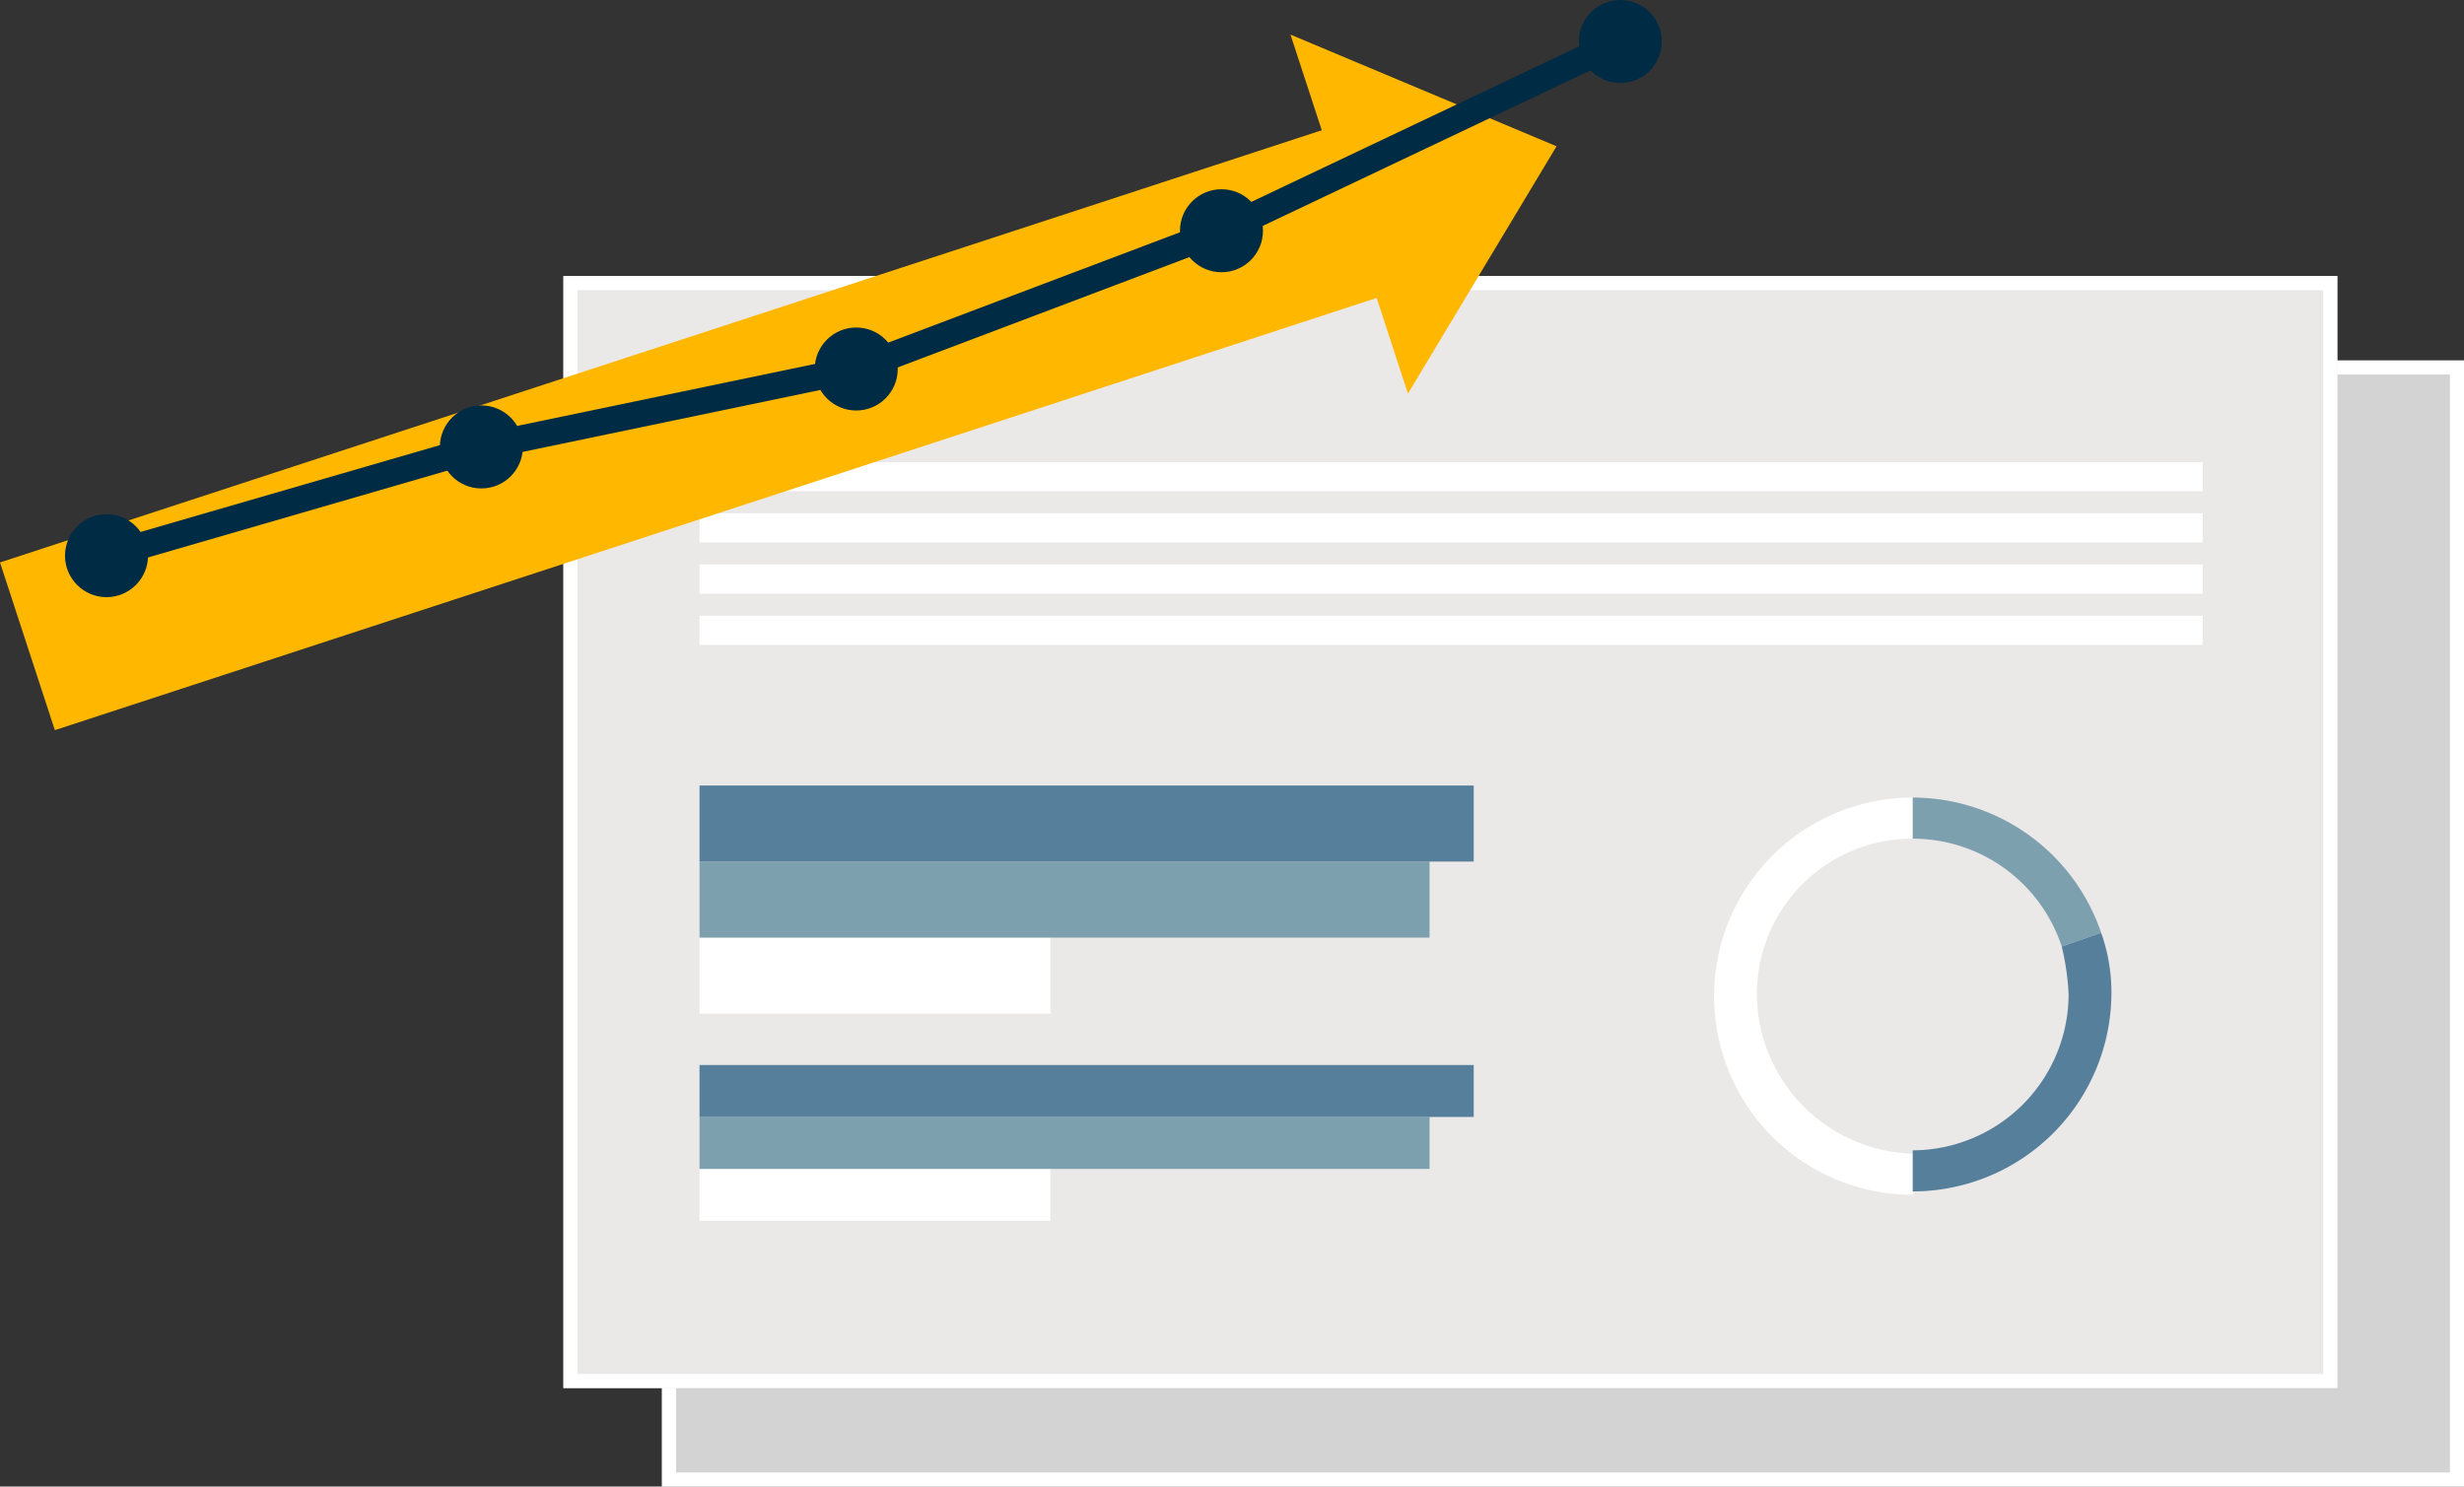 <svg xmlns="http://www.w3.org/2000/svg" width="175.022" height="105.61" viewBox="0 0 175.022 105.61">
  <rect x="0" y="0" width="175.022" height="105.61" fill="#333333" stroke="none"/>
  <g id="グループ_2563" data-name="グループ 2563" transform="translate(-445.978 -6408.579)">
    <g id="グループ_784" data-name="グループ 784" transform="translate(4.541 244.19)">
      <g id="長方形_889" data-name="長方形 889" transform="translate(488.459 6189.999)" fill="#d3d3d3" stroke="#fff" stroke-width="1">
        <rect width="128" height="80" stroke="none"/>
        <rect x="0.5" y="0.5" width="127" height="79" fill="none"/>
      </g>
      <g id="長方形_890" data-name="長方形 890" transform="translate(481.459 6183.999)" fill="#ebe8e8" stroke="#fff" stroke-width="1">
        <rect width="126" height="79" stroke="none"/>
        <rect x="0.5" y="0.5" width="125" height="78" fill="none"/>
      </g>
      <g id="グループ_783" data-name="グループ 783" transform="translate(491.126 6197.217)">
        <rect id="長方形_891" data-name="長方形 891" width="106.775" height="2.068" fill="#fff"/>
        <rect id="長方形_892" data-name="長方形 892" width="106.775" height="2.068" transform="translate(0 3.639)" fill="#fff"/>
        <rect id="長方形_893" data-name="長方形 893" width="106.775" height="2.068" transform="translate(0 7.279)" fill="#fff"/>
        <rect id="長方形_894" data-name="長方形 894" width="106.775" height="2.068" transform="translate(0 10.918)" fill="#fff"/>
      </g>
      <rect id="長方形_895" data-name="長方形 895" width="24.924" height="5.403" transform="translate(491.126 6231)" fill="#fff"/>
      <rect id="長方形_898" data-name="長方形 898" width="24.924" height="3.69" transform="translate(491.126 6247.432)" fill="#fff"/>
      <rect id="長方形_896" data-name="長方形 896" width="51.855" height="5.403" transform="translate(491.126 6225.598)" fill="#7da0ae"/>
      <rect id="長方形_899" data-name="長方形 899" width="51.855" height="3.69" transform="translate(491.126 6243.742)" fill="#7da0ae"/>
      <rect id="長方形_897" data-name="長方形 897" width="54.992" height="5.403" transform="translate(491.126 6220.196)" fill="#567f9b"/>
      <rect id="長方形_900" data-name="長方形 900" width="54.992" height="3.69" transform="translate(491.126 6240.053)" fill="#567f9b"/>
      <path id="パス_13322" data-name="パス 13322" d="M68.541,78.59A11.033,11.033,0,0,1,79.612,67.52V64.6a14.112,14.112,0,1,0,0,28.224V89.9A11.4,11.4,0,0,1,68.541,78.59Z" transform="translate(497.691 6156.452)" fill="#fff"/>
      <path id="パス_13323" data-name="パス 13323" d="M77.1,64.6v2.92a11.144,11.144,0,0,1,10.584,7.664l2.8-.973A14.145,14.145,0,0,0,77.1,64.6Z" transform="translate(500.203 6156.452)" fill="#7da0ae"/>
      <path id="パス_13324" data-name="パス 13324" d="M88.171,76.88A11.111,11.111,0,0,1,77.1,87.95h0v2.92A14.122,14.122,0,0,0,91.212,76.758h0a12.531,12.531,0,0,0-.73-4.258l-2.8.973A17.669,17.669,0,0,1,88.171,76.88Z" transform="translate(500.203 6158.163)" fill="#567f9b"/>
    </g>
    <g id="グループ_785" data-name="グループ 785" transform="translate(-4101.021 250.972)">
      <rect id="長方形_859" data-name="長方形 859" width="103.006" height="12.535" transform="translate(4546.999 6197.566) rotate(-18.11)" fill="#ffb700"/>
      <path id="パス_13309" data-name="パス 13309" d="M116.975,10.821l-18.9-7.934,8.345,25.507Z" transform="translate(4540.588 6157.178)" fill="#ffb700"/>
      <path id="パス_13315" data-name="パス 13315" d="M20.54,39.867l26.627-7.724L73.794,26.6l25.944-9.814L128.07,3.339" transform="translate(4534.024 6157.216)" fill="none" stroke="#002b44" stroke-miterlimit="10" stroke-width="1.887"/>
      <circle id="楕円形_52" data-name="楕円形 52" cx="2.948" cy="2.948" r="2.948" transform="translate(4551.617 6194.136)" fill="#002b44"/>
      <circle id="楕円形_53" data-name="楕円形 53" cx="2.948" cy="2.948" r="2.948" transform="translate(4578.244 6186.412)" fill="#002b44"/>
      <circle id="楕円形_54" data-name="楕円形 54" cx="2.948" cy="2.948" r="2.948" transform="translate(4604.87 6180.875)" fill="#002b44"/>
      <circle id="楕円形_55" data-name="楕円形 55" cx="2.948" cy="2.948" r="2.948" transform="translate(4630.814 6171.052)" fill="#002b44"/>
      <circle id="楕円形_56" data-name="楕円形 56" cx="2.948" cy="2.948" r="2.948" transform="translate(4659.147 6157.607)" fill="#002b44"/>
    </g>
  </g>
</svg>
